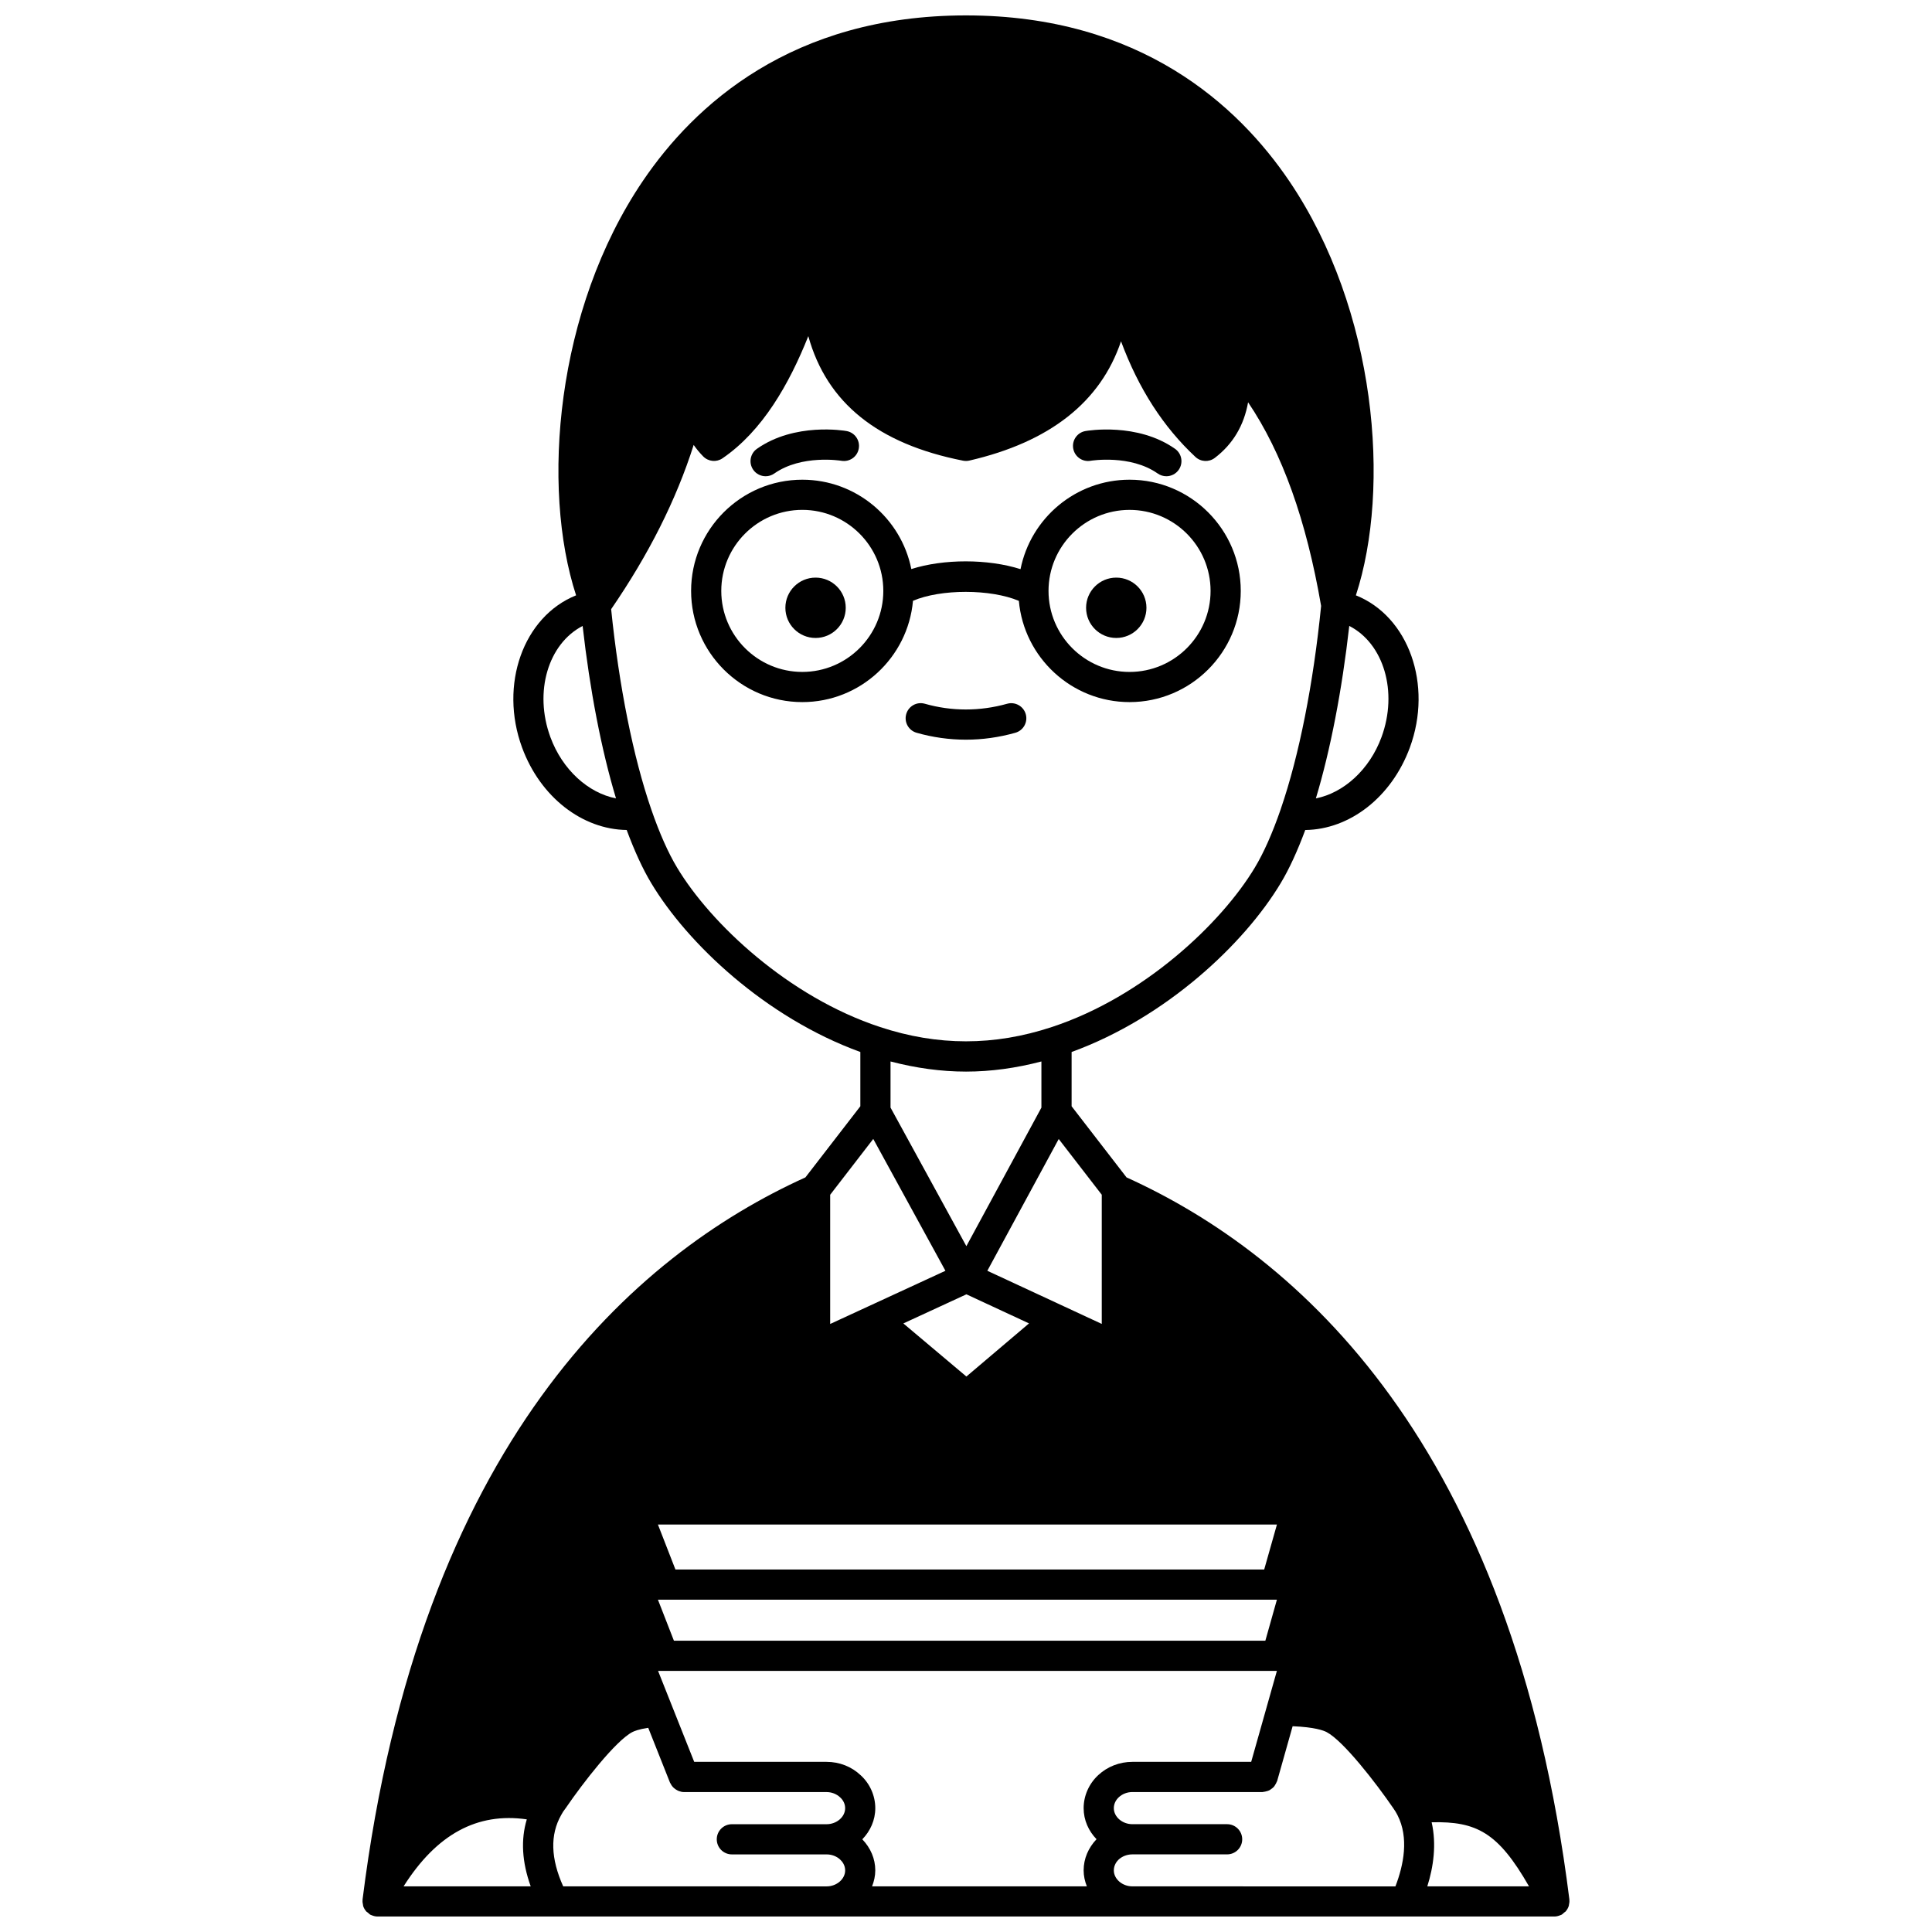 <?xml version="1.0" encoding="UTF-8"?>
<!-- Uploaded to: SVG Repo, www.svgrepo.com, Generator: SVG Repo Mixer Tools -->
<svg width="800px" height="800px" version="1.1" viewBox="144 144 512 512" xmlns="http://www.w3.org/2000/svg">
 <defs>
  <clipPath id="a">
   <path d="m240 148.09h320v503.81h-320z"/>
  </clipPath>
 </defs>
 <path d="m447.82 305.07c0 4.418-3.582 7.996-8 7.996-4.414 0-7.996-3.578-7.996-7.996s3.582-7.996 7.996-7.996c4.418 0 8 3.578 8 7.996"/>
 <path d="m368.13 305.07c0 4.418-3.582 7.996-7.996 7.996-4.418 0-8-3.578-8-7.996s3.582-7.996 8-7.996c4.414 0 7.996 3.578 7.996 7.996"/>
 <path d="m433.03 266.11c0.102-0.02 10.52-1.727 17.77 3.371 0.699 0.492 1.504 0.727 2.297 0.727 1.254 0 2.496-0.59 3.273-1.699 1.266-1.809 0.836-4.301-0.973-5.57-10-7.035-23.199-4.805-23.746-4.707-2.172 0.383-3.613 2.449-3.238 4.621 0.379 2.176 2.445 3.637 4.617 3.258z"/>
 <path d="m346.9 270.21c0.793 0 1.594-0.234 2.297-0.727 7.227-5.078 17.582-3.402 17.766-3.371 2.199 0.371 4.246-1.074 4.621-3.246 0.387-2.176-1.066-4.25-3.242-4.633-0.555-0.105-13.746-2.332-23.746 4.707-1.809 1.266-2.242 3.762-0.973 5.57 0.781 1.109 2.019 1.699 3.277 1.699z"/>
 <path d="m410.91 330.5c-7.254 2.035-14.727 2.019-21.816 0-2.137-0.609-4.336 0.629-4.938 2.75-0.605 2.125 0.629 4.336 2.75 4.938 4.273 1.223 8.68 1.836 13.086 1.836 4.367 0 8.766-0.617 13.078-1.832 2.129-0.598 3.367-2.809 2.766-4.93-0.598-2.121-2.816-3.356-4.926-2.762z"/>
 <path d="m385.95 303.22c7.371-3.164 20.559-3.156 28.059 0.016 1.34 15.016 13.98 26.828 29.336 26.828 16.246 0 29.469-13.219 29.469-29.469s-13.223-29.469-29.469-29.469c-14.273 0-26.207 10.203-28.895 23.703-8.664-2.746-20.344-2.754-28.941-0.023-2.699-13.488-14.621-23.68-28.891-23.68-16.246 0-29.469 13.219-29.469 29.469 0 16.246 13.223 29.469 29.469 29.469 15.363 0.004 27.996-11.82 29.332-26.844zm57.391-24.094c11.84 0 21.473 9.633 21.473 21.473s-9.633 21.473-21.473 21.473-21.473-9.633-21.473-21.473 9.633-21.473 21.473-21.473zm-86.723 42.941c-11.84 0-21.473-9.633-21.473-21.473s9.633-21.473 21.473-21.473c11.84 0 21.469 9.633 21.469 21.473 0 11.844-9.629 21.473-21.469 21.473z"/>
 <g clip-path="url(#a)">
  <path d="m559.75 649.1c0.027-0.082 0.008-0.176 0.031-0.266 0.109-0.438 0.164-0.883 0.117-1.34-0.004-0.027 0.012-0.055 0.008-0.09-15.137-120.91-71.957-170.81-117.36-191.38l-14.559-18.852v-14.383c25.191-9.168 45.863-28.816 55.402-44.73 2.273-3.769 4.453-8.539 6.516-14.098 11.82-0.145 22.883-8.727 27.719-21.848 6.125-16.66-0.316-34.75-14.301-40.344 9.305-28.434 5.508-75.574-17.645-109.77-13.566-20.035-39.438-43.918-85.688-43.918-46.184 0-72.035 23.828-85.59 43.816-23.18 34.176-27.02 81.375-17.73 109.87-14.012 5.641-20.43 23.703-14.312 40.348 4.832 13.117 15.93 21.684 27.719 21.84 2.062 5.562 4.246 10.328 6.516 14.098 9.547 15.922 30.219 35.57 55.406 44.734v14.383l-14.559 18.852c-45.398 20.57-102.22 70.461-117.36 191.38-0.004 0.027 0.012 0.055 0.008 0.09-0.047 0.457 0.012 0.902 0.117 1.34 0.02 0.09 0.004 0.18 0.031 0.266 0.16 0.512 0.434 0.988 0.785 1.398 0.012 0.016 0.016 0.035 0.027 0.047 0.121 0.137 0.289 0.195 0.426 0.312 0.238 0.207 0.449 0.445 0.738 0.598 0.043 0.02 0.09 0.027 0.133 0.047 0.062 0.031 0.133 0.047 0.199 0.074 0.488 0.199 0.992 0.32 1.496 0.32h0.004 272.41 0.008 0.012 39.457 0.004c0.504 0 1.012-0.125 1.5-0.324 0.066-0.027 0.137-0.043 0.199-0.074 0.043-0.02 0.09-0.027 0.133-0.047 0.293-0.152 0.504-0.387 0.738-0.598 0.133-0.117 0.305-0.176 0.426-0.312 0.012-0.016 0.016-0.035 0.027-0.047 0.348-0.41 0.621-0.887 0.781-1.398zm-90.465-5.195h-25.191c-2.668 0-4.918-1.938-4.918-4.238 0-1.363 0.738-2.352 1.281-2.871 0.98-0.883 2.269-1.367 3.637-1.367h25.105c2.211 0 4-1.793 4-4 0-2.207-1.789-4-4-4h-25.105c-2.668 0-4.918-1.938-4.918-4.238 0-1.082 0.469-2.113 1.32-2.902 0.957-0.887 2.234-1.375 3.598-1.375h34.508c0.094 0 0.168-0.047 0.262-0.051 0.246-0.016 0.477-0.082 0.715-0.145 0.277-0.07 0.543-0.137 0.793-0.262 0.199-0.102 0.363-0.234 0.539-0.363 0.23-0.168 0.461-0.332 0.652-0.543 0.152-0.172 0.262-0.367 0.383-0.566 0.152-0.242 0.297-0.484 0.391-0.758 0.027-0.074 0.09-0.133 0.113-0.211l4.109-14.543c5.859 0.234 8.215 1.133 9.023 1.562 4.414 2.309 13.121 13.531 17.66 20.176 0.418 0.574 0.785 1.184 1.105 1.816 3.082 6.008 1.633 13.23-0.547 18.891l-44.516-0.004zm-131.43 0h-44.602c-3.297-7.336-3.527-13.656-0.52-18.93 0.27-0.535 0.641-1.109 1.246-1.891 4.453-6.531 13.164-17.754 17.578-20.055 0.48-0.25 1.719-0.77 4.231-1.141l5.758 14.504c0.008 0.016 0.02 0.027 0.023 0.043 0.031 0.074 0.082 0.133 0.121 0.203 0.176 0.363 0.391 0.688 0.656 0.973 0.098 0.105 0.207 0.191 0.316 0.285 0.258 0.223 0.527 0.406 0.828 0.559 0.129 0.062 0.246 0.129 0.379 0.18 0.449 0.168 0.91 0.285 1.395 0.285h0.012 37.777c1.344 0 2.629 0.488 3.598 1.406 0.852 0.77 1.32 1.789 1.32 2.871 0 2.301-2.25 4.238-4.918 4.238h-25.105c-2.211 0-4 1.793-4 4s1.789 4 4 4h25.105c1.348 0 2.644 0.488 3.562 1.336 0.621 0.57 1.359 1.543 1.359 2.902 0 2.301-2.25 4.238-4.918 4.238l-25.203-0.004zm62.137-215.92c6.582 0 13.281-0.926 19.992-2.684v12.23l-19.887 36.715-20.098-36.727v-12.219c6.711 1.754 13.414 2.684 19.992 2.684zm0.117 59.023 16.594 7.707-16.598 14.078-16.707-14.07zm-77.113 72.926-4.637-11.914h164.04l-3.375 11.914zm-0.398 18.875-4.238-10.875h1.891 0.012 0.012 162.12l-3.066 10.875zm113.38-83.957-10.105-4.695c-0.008-0.004-0.016-0.008-0.023-0.012l-20.195-9.375 18.918-34.922 11.406 14.77zm-41.43-14.082-20.316 9.375c-0.023 0.012-0.047 0.02-0.07 0.031l-10.156 4.688v-34.242l11.418-14.793zm-110.94 145.38c-1.625 5.379-1.281 11.316 1.035 17.75h-33.684c8.75-13.816 19.508-19.652 32.648-17.75zm88.914 5.285c2.113-2.18 3.438-5.062 3.438-8.25 0-3.328-1.445-6.535-3.887-8.742-2.406-2.277-5.609-3.535-9.031-3.535h-35.07l-9.578-24.109h1.453 0.012 0.012 162.52l-6.812 24.109h-31.484c-3.387 0-6.594 1.242-9.031 3.5-2.469 2.281-3.887 5.481-3.887 8.773 0 3.18 1.316 6.051 3.418 8.227-2.184 2.293-3.418 5.18-3.418 8.25 0 1.496 0.324 2.91 0.848 4.238h-56.914c0.52-1.328 0.848-2.742 0.848-4.238 0-3.07-1.246-5.945-3.438-8.223zm150.88-4.516c11.879-0.277 17.629 2.691 25.801 16.98h-26.949c1.633-5.172 2.477-11.137 1.148-16.98zm-13.289-287.57c-3.191 8.656-10.047 14.785-17.391 16.23 3.863-12.809 6.926-28.68 8.848-45.703 9.105 4.648 12.98 17.418 8.543 29.473zm-220.25 0.004c-4.426-12.035-0.57-24.773 8.539-29.469 1.922 17.023 4.984 32.891 8.848 45.699-7.352-1.441-14.195-7.57-17.387-16.23zm33.582 34.582c-2.367-3.93-4.668-9.109-6.84-15.398-4.801-13.902-8.562-32.719-10.645-53.098 9.969-14.52 17.219-28.906 21.871-43.531 0.738 1.07 1.582 2.086 2.531 3.051 1.363 1.383 3.516 1.586 5.106 0.496 10.602-7.25 17.668-19.66 22.742-32.375 4.906 17.699 18.449 28.555 41.004 33 0.547 0.105 1.125 0.102 1.672-0.023 21.32-4.918 34.77-15.52 40.195-31.609 4.664 12.566 11.184 22.676 19.715 30.637 1.418 1.332 3.598 1.441 5.144 0.258 4.769-3.629 7.719-8.566 8.816-14.734 9.062 13.414 15.422 31.207 19.352 53.969-2.051 20.586-5.82 39.613-10.648 53.688-0.012 0.027-0.016 0.055-0.027 0.082-0.02 0.059-0.039 0.129-0.059 0.188-2.176 6.289-4.473 11.469-6.844 15.402-8.84 14.734-29.445 34.238-53.805 42.242-15.281 5.043-30.188 5.043-45.48 0-24.352-8-44.957-27.504-53.801-42.242z"/>
 </g>
</svg>